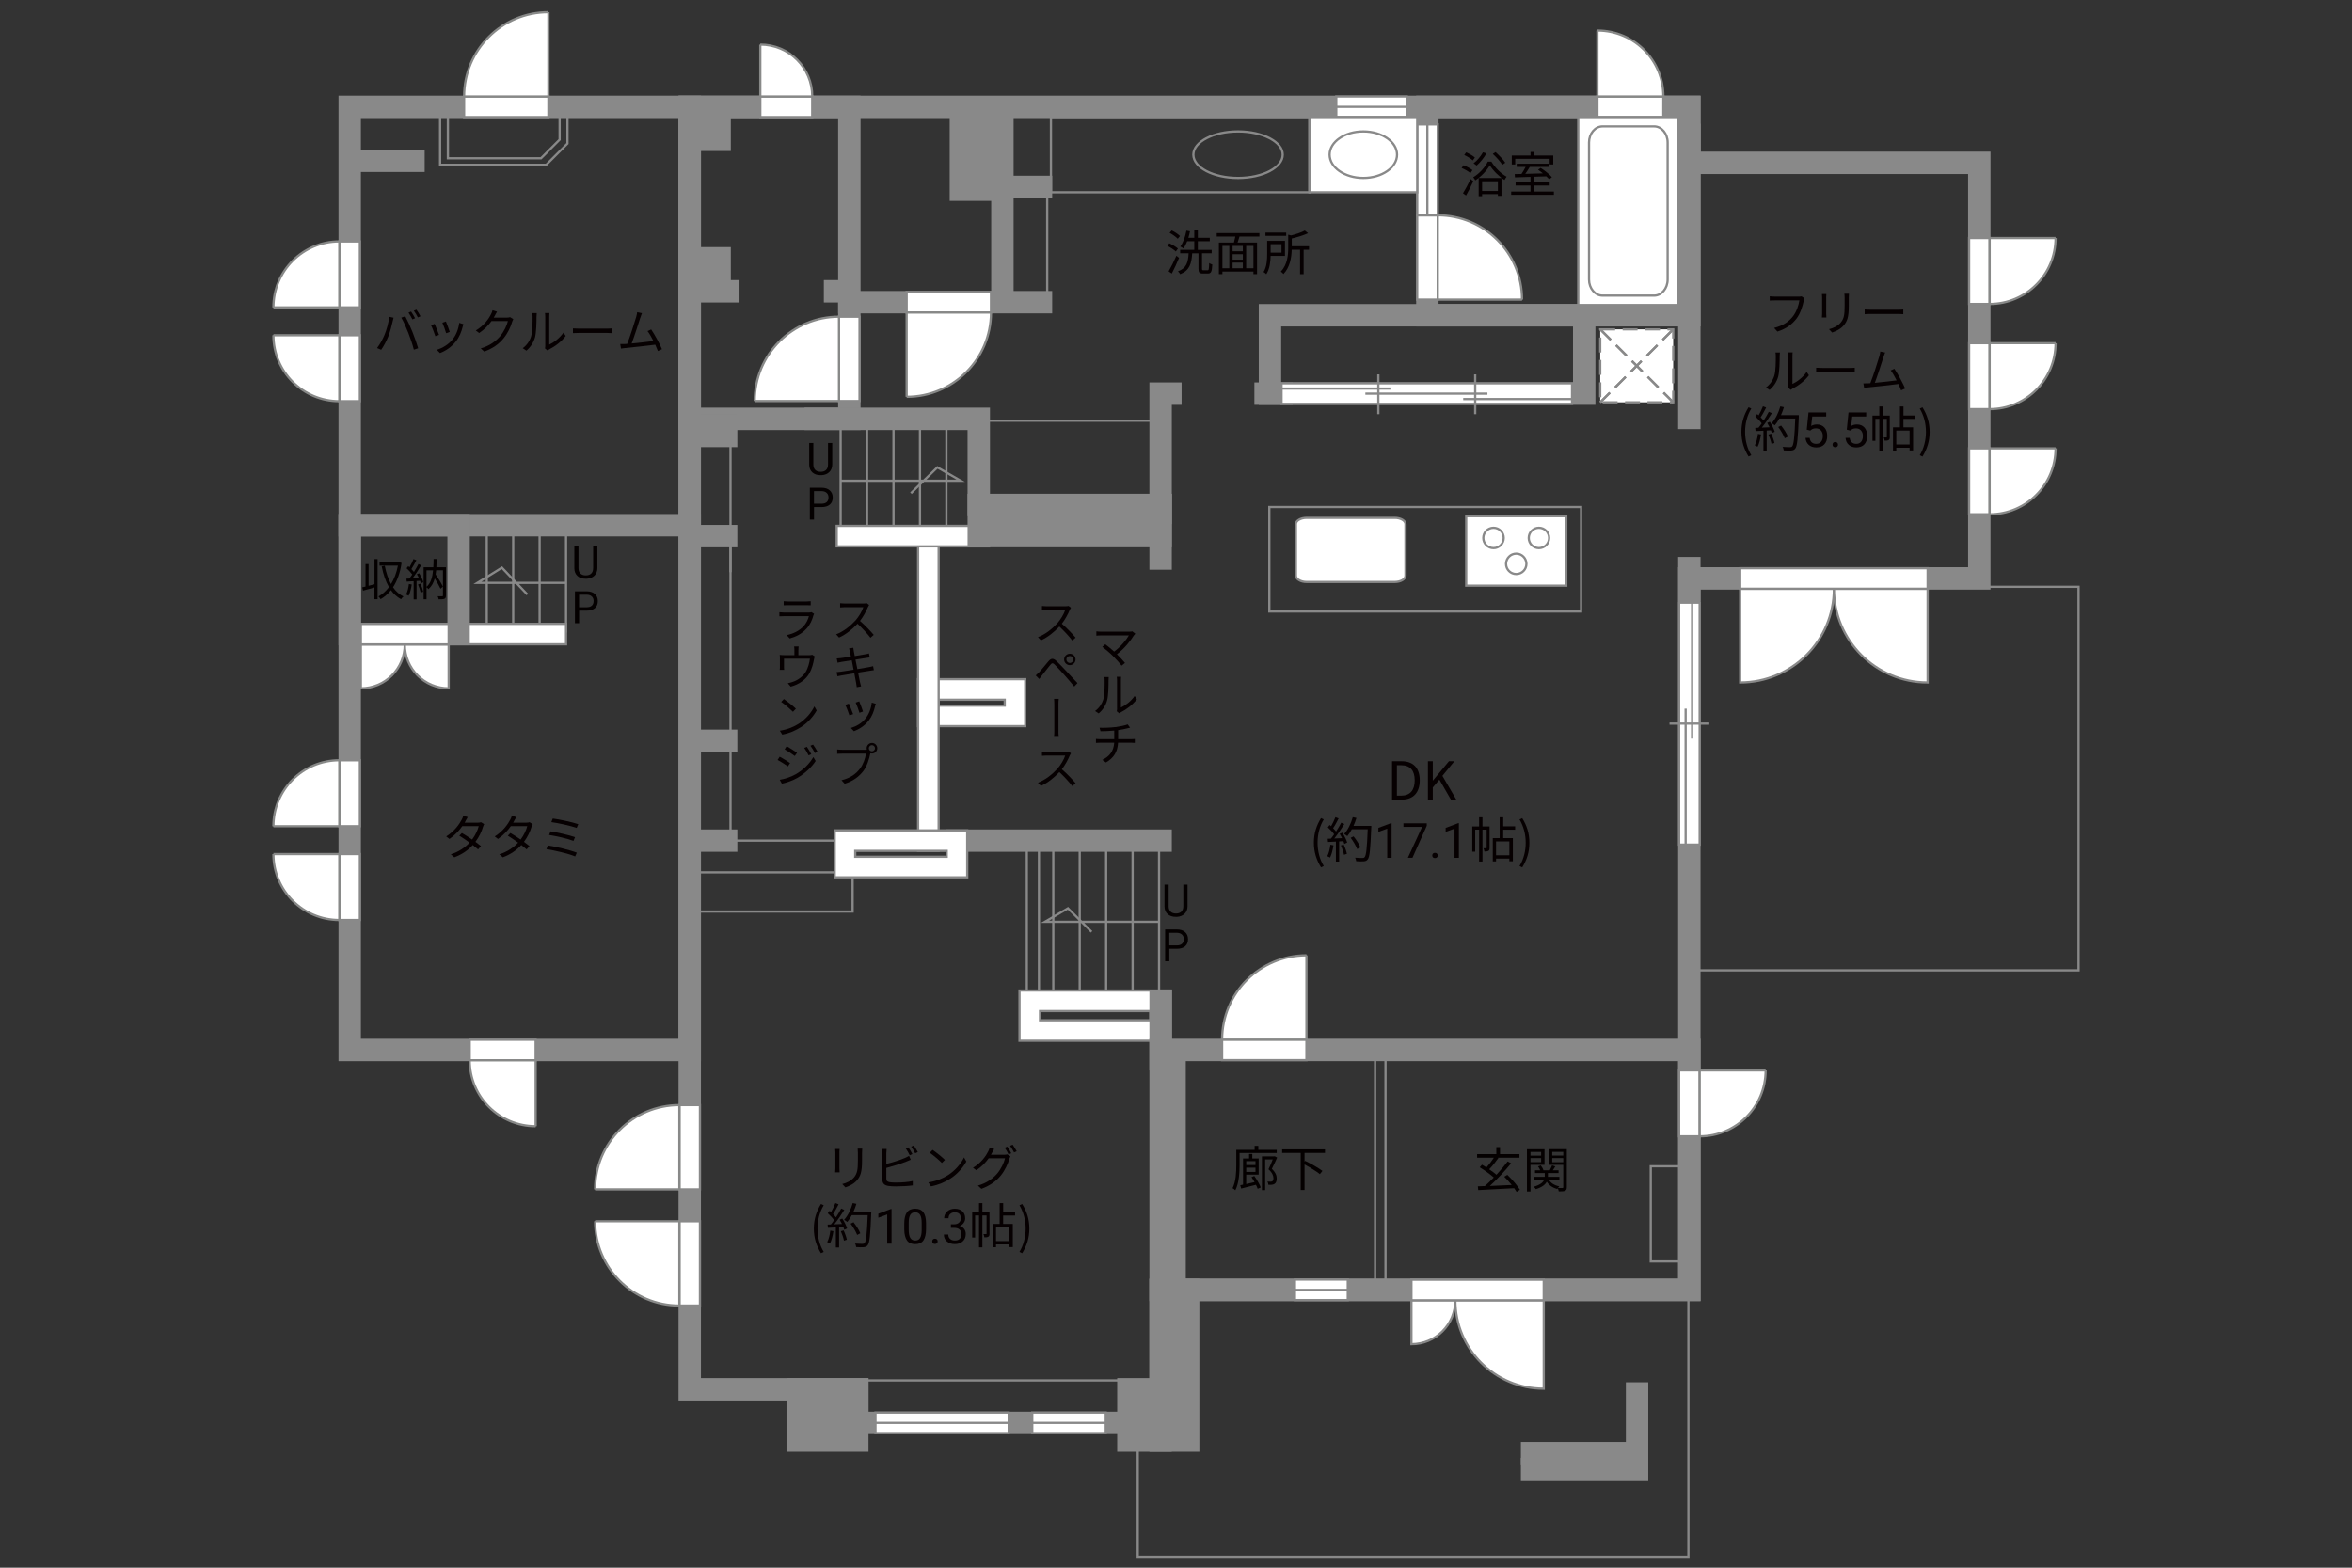<?xml version="1.0" encoding="UTF-8"?>
<svg xmlns="http://www.w3.org/2000/svg" viewBox="0 0 630 420">
  <rect x="0" y="0" width="630" height="420" fill="#333333" stroke="none"/>
  <defs>
    <style>
      .cls-1 {
        fill: #040000;
      }

      .cls-2 {
        fill: #060001;
      }

      .cls-3, .cls-4, .cls-5, .cls-6, .cls-7, .cls-8 {
        stroke-width: .6px;
      }

      .cls-3, .cls-4, .cls-7, .cls-9 {
        fill: none;
      }

      .cls-3, .cls-4, .cls-8 {
        stroke-dasharray: 0 0 4 2;
      }

      .cls-3, .cls-6, .cls-7, .cls-9, .cls-8 {
        stroke: #898989;
      }

      .cls-4 {
        stroke: #898988;
      }

      .cls-5 {
        stroke: #888988;
      }

      .cls-5, .cls-6, .cls-8 {
        fill: #fff;
      }

      .cls-9 {
        stroke-linecap: square;
        stroke-width: 6px;
      }
    </style>
  </defs>
  <g id="kan">
    <g>
      <line class="cls-7" x1="275.04" y1="265.38" x2="275.04" y2="226.46"/>
      <line class="cls-7" x1="282.13" y1="265.38" x2="282.13" y2="226.46"/>
      <line class="cls-7" x1="289.21" y1="265.38" x2="289.21" y2="226.46"/>
      <line class="cls-7" x1="296.29" y1="265.38" x2="296.29" y2="226.46"/>
      <line class="cls-7" x1="303.38" y1="265.38" x2="303.38" y2="226.46"/>
      <line class="cls-7" x1="310.46" y1="265.38" x2="310.46" y2="226.46"/>
    </g>
    <line class="cls-7" x1="278.29" y1="266" x2="278.29" y2="226.25"/>
    <polyline class="cls-7" points="310.46 246.96 279.88 246.96 286.06 243.33 292.38 249.65"/>
    <polyline class="cls-7" points="228.38 235.04 228.38 244.21 184.75 244.21"/>
    <line class="cls-7" x1="190.75" y1="225.21" x2="224.83" y2="225.21"/>
    <line class="cls-7" x1="223.58" y1="233.71" x2="184" y2="233.71"/>
    <line class="cls-7" x1="195.67" y1="224.04" x2="195.67" y2="144.96"/>
    <line class="cls-7" x1="195.67" y1="153.29" x2="195.67" y2="116.79"/>
    <g>
      <line class="cls-7" x1="225.17" y1="141.96" x2="225.17" y2="114.54"/>
      <line class="cls-7" x1="232.25" y1="141.96" x2="232.25" y2="114.54"/>
      <line class="cls-7" x1="239.33" y1="141.96" x2="239.33" y2="114.54"/>
      <line class="cls-7" x1="246.42" y1="141.96" x2="246.42" y2="114.54"/>
      <line class="cls-7" x1="253.5" y1="141.96" x2="253.5" y2="114.54"/>
      <line class="cls-7" x1="260.58" y1="141.96" x2="260.58" y2="114.54"/>
    </g>
    <polyline class="cls-7" points="225.17 128.79 257.33 128.79 251.08 125.21 244 132.13"/>
    <g>
      <line class="cls-7" x1="123.29" y1="169.46" x2="123.29" y2="142.04"/>
      <line class="cls-7" x1="130.38" y1="169.46" x2="130.38" y2="142.04"/>
      <line class="cls-7" x1="137.46" y1="169.46" x2="137.46" y2="142.04"/>
      <line class="cls-7" x1="144.54" y1="169.46" x2="144.54" y2="142.04"/>
      <line class="cls-7" x1="151.62" y1="169.46" x2="151.62" y2="142.04"/>
    </g>
    <polyline class="cls-7" points="151.62 156.15 127.88 156.15 134.44 152.08 141.25 159.27"/>
    <polyline class="cls-7" points="117.88 30.27 117.88 44.15 146.31 44.15 152 38.46 152 29.9"/>
    <polyline class="cls-7" points="119.97 30.23 119.97 42.4 144.92 42.4 149.9 37.41 149.9 29.9"/>
    <line class="cls-7" x1="231.88" y1="369.83" x2="307.12" y2="369.83"/>
    <polyline class="cls-7" points="304.75 387.21 304.75 417.08 452.25 417.08 452.25 345.58"/>
    <line class="cls-7" x1="371.12" y1="282.58" x2="371.12" y2="345.58"/>
    <line class="cls-7" x1="368.33" y1="282.58" x2="368.33" y2="345.58"/>
    <rect class="cls-7" x="442.17" y="312.46" width="9.17" height="25.5"/>
    <rect class="cls-7" x="454.5" y="157.21" width="102.25" height="102.75"/>
    <rect class="cls-7" x="340" y="135.83" width="83.5" height="28"/>
    <line class="cls-7" x1="263.75" y1="112.71" x2="309.62" y2="112.71"/>
    <line class="cls-7" x1="280.5" y1="78.65" x2="280.5" y2="51.9"/>
  </g>
  <g id="_外壁" data-name="外壁">
    <path class="cls-6" d="m245.92,194.54v-12.58h28.7v12.58h-28.7Zm5.5-5.5h17.7v-1.58h-17.7v1.58h0Z"/>
    <polygon class="cls-6" points="245.92 227.96 245.92 142.88 251.42 142.88 251.42 227.96 245.92 227.96 245.92 227.96"/>
    <polygon class="cls-6" points="224.12 146.38 224.12 140.88 264.92 140.88 264.92 146.38 224.12 146.38 224.12 146.38"/>
    <path class="cls-6" d="m275.83,278.83h-2.75v-13.46h40.54v13.46h-37.79Zm32.29-5.5v-2.46h-29.54v2.46h29.54Z"/>
    <polygon class="cls-6" points="120.08 172.62 120.08 167.13 151.62 167.13 151.62 172.62 120.08 172.62 120.08 172.62"/>
    <polyline class="cls-9" points="524 43.63 452.5 43.63 452.5 28.63 184.75 28.63 184.75 372.21 229.62 372.21 229.62 381.21 310.88 381.21 310.88 372.21 310.88 345.58 452.5 345.58 452.5 154.96 530.17 154.96 530.17 43.63 504.33 43.63"/>
    <line class="cls-9" x1="452.5" y1="158.13" x2="452.5" y2="152.21"/>
    <line class="cls-9" x1="452.5" y1="111.96" x2="452.5" y2="36.13"/>
    <rect class="cls-9" x="382.33" y="28.63" width="70.17" height="55.83"/>
    <rect class="cls-9" x="340.17" y="84.46" width="84.17" height="21"/>
    <line class="cls-9" x1="343.25" y1="105.46" x2="339" y2="105.46"/>
    <rect class="cls-9" x="310.88" y="281.29" width="141.63" height="64.29"/>
    <line class="cls-9" x1="314.62" y1="343.08" x2="314.62" y2="282.83"/>
    <rect class="cls-9" x="310.88" y="345.58" width="7.38" height="40.38"/>
    <line class="cls-9" x1="314.75" y1="384.08" x2="314.75" y2="347.21"/>
    <rect class="cls-9" x="302.25" y="372.21" width="8.62" height="13.75"/>
    <rect class="cls-9" x="213.67" y="372.21" width="15.96" height="13.75"/>
    <line class="cls-9" x1="306.69" y1="374.21" x2="306.69" y2="381.21"/>
    <line class="cls-9" x1="216.08" y1="380.79" x2="227.83" y2="380.79"/>
    <line class="cls-9" x1="216.08" y1="375.38" x2="227.83" y2="375.38"/>
    <line class="cls-9" x1="310.88" y1="283.79" x2="310.88" y2="268.13"/>
    <rect class="cls-9" x="184.75" y="28.63" width="42.75" height="83.58"/>
    <line class="cls-9" x1="227.5" y1="80.96" x2="278.83" y2="80.96"/>
    <line class="cls-9" x1="268.5" y1="79.08" x2="268.5" y2="29.83"/>
    <line class="cls-9" x1="278.83" y1="50.08" x2="269.88" y2="50.08"/>
    <rect class="cls-9" x="257.38" y="31.21" width="8.75" height="19.62"/>
    <line class="cls-9" x1="261.83" y1="48.21" x2="261.83" y2="32.21"/>
    <line class="cls-9" x1="226.58" y1="78.04" x2="223.67" y2="78.04"/>
    <line class="cls-9" x1="195.08" y1="78.04" x2="186.92" y2="78.04"/>
    <rect class="cls-9" x="187.17" y="69.21" width="5.58" height="6.67"/>
    <rect class="cls-9" x="187.17" y="30.79" width="5.58" height="6.67"/>
    <rect class="cls-9" x="187.08" y="114.04" width="7.42" height="2.75"/>
    <polyline class="cls-9" points="218.5 112.21 262.17 112.21 262.17 135.29 310.88 135.29 310.88 149.63"/>
    <polyline class="cls-9" points="310.88 137.38 310.88 105.46 313.5 105.46"/>
    <rect class="cls-9" x="262.17" y="135.29" width="48.71" height="8.33"/>
    <line class="cls-9" x1="264.25" y1="139.46" x2="309.12" y2="139.46"/>
    <line class="cls-9" x1="194.5" y1="143.63" x2="186.5" y2="143.63"/>
    <line class="cls-9" x1="194.5" y1="198.46" x2="186.5" y2="198.46"/>
    <line class="cls-9" x1="194.5" y1="225.21" x2="186.5" y2="225.21"/>
    <line class="cls-9" x1="256.33" y1="225.21" x2="310.88" y2="225.21"/>
    <polyline class="cls-9" points="438.5 373.33 438.5 393.58 410.38 393.58"/>
    <line class="cls-9" x1="410.38" y1="389.33" x2="436.75" y2="389.33"/>
    <rect class="cls-9" x="93.67" y="28.63" width="91.08" height="252.67"/>
    <line class="cls-9" x1="184.75" y1="140.71" x2="93.67" y2="140.71"/>
    <rect class="cls-9" x="93.67" y="140.71" width="29.17" height="29.17"/>
    <line class="cls-9" x1="95.5" y1="43.08" x2="110.75" y2="43.08"/>
    <path class="cls-6" d="m223.58,235.04v-12.58h35.5v12.58h-35.5Zm5.5-5.5h24.5v-1.58h-24.5v1.58h0Z"/>
  </g>
  <g id="_建距" data-name="建距">
    <g>
      <polygon class="cls-6" points="530.17 63.77 527.44 63.77 527.44 81.44 532.94 81.44 532.94 63.77 530.17 63.77"/>
      <path class="cls-5" d="m550.6,63.77h-17.66v17.67c9.76,0,17.66-7.91,17.66-17.67"/>
    </g>
    <g>
      <polygon class="cls-6" points="427.88 28.63 427.88 31.36 445.54 31.36 445.55 25.85 427.88 25.85 427.88 28.63"/>
      <path class="cls-5" d="m427.88,8.19v17.66h17.67c0-9.76-7.91-17.66-17.67-17.66"/>
    </g>
    <g>
      <polygon class="cls-6" points="382.33 80.27 379.6 80.27 379.6 57.69 385.11 57.69 385.11 80.27 382.33 80.27"/>
      <path class="cls-5" d="m407.69,80.27h-22.58v-22.59c12.47,0,22.58,10.11,22.58,22.59"/>
    </g>
    <g>
      <polygon class="cls-6" points="530.17 91.94 527.44 91.94 527.44 109.61 532.94 109.61 532.94 91.94 530.17 91.94"/>
      <path class="cls-5" d="m550.6,91.94h-17.66v17.67c9.76,0,17.66-7.91,17.66-17.67"/>
    </g>
    <g>
      <polygon class="cls-6" points="530.17 120.11 527.44 120.11 527.44 137.77 532.94 137.77 532.94 120.11 530.17 120.11"/>
      <path class="cls-5" d="m550.6,120.11h-17.66v17.67c9.76,0,17.66-7.91,17.66-17.67"/>
    </g>
    <g>
      <polygon class="cls-6" points="452.5 286.77 449.77 286.77 449.77 304.44 455.27 304.44 455.27 286.77 452.5 286.77"/>
      <path class="cls-5" d="m472.94,286.77h-17.66v17.67c9.76,0,17.66-7.91,17.66-17.67"/>
    </g>
    <g>
      <path class="cls-6" d="m491.23,157.73h-25.11v25.11c13.86,0,25.11-11.24,25.11-25.11Z"/>
      <path class="cls-6" d="m491.23,157.73h25.1v25.11c-13.86,0-25.1-11.24-25.1-25.11Z"/>
      <polygon class="cls-6" points="466.12 154.96 466.12 152.23 516.33 152.23 516.33 157.73 466.12 157.73 466.12 154.96"/>
    </g>
    <g>
      <polygon class="cls-6" points="452.5 161.46 449.77 161.46 449.77 226.28 455.27 226.28 455.27 161.46 452.5 161.46"/>
      <line class="cls-7" x1="457.85" y1="193.86" x2="447.19" y2="193.86"/>
      <line class="cls-7" x1="453.25" y1="197.88" x2="453.25" y2="161.46"/>
      <line class="cls-7" x1="451.51" y1="226.28" x2="451.51" y2="189.85"/>
    </g>
    <g>
      <path class="cls-6" d="m389.82,348.36h-11.76v11.76c6.49,0,11.76-5.26,11.76-11.76Z"/>
      <path class="cls-6" d="m389.82,348.36h23.68v23.69c-13.08,0-23.68-10.6-23.68-23.69Z"/>
      <polygon class="cls-6" points="378.06 345.58 378.06 342.85 413.5 342.85 413.5 348.36 378.06 348.36 378.06 345.58"/>
    </g>
    <g>
      <polygon class="cls-6" points="346.85 345.58 346.85 348.31 361.02 348.31 361.02 342.81 346.85 342.81 346.85 345.58"/>
      <line class="cls-7" x1="361.02" y1="345.58" x2="346.85" y2="345.58"/>
    </g>
    <g>
      <polygon class="cls-6" points="357.93 28.63 357.93 31.35 376.83 31.35 376.83 25.85 357.93 25.85 357.93 28.63"/>
      <line class="cls-7" x1="376.83" y1="28.63" x2="357.93" y2="28.63"/>
    </g>
    <g>
      <polygon class="cls-6" points="343.27 105.46 343.27 108.19 421.08 108.19 421.08 102.69 343.27 102.69 343.27 105.46"/>
      <line class="cls-7" x1="391.93" y1="106.91" x2="421.08" y2="106.91"/>
      <line class="cls-7" x1="343.26" y1="104.1" x2="372.42" y2="104.1"/>
      <line class="cls-7" x1="365.72" y1="105.46" x2="398.42" y2="105.46"/>
      <line class="cls-7" x1="369.2" y1="100.3" x2="369.2" y2="110.96"/>
      <line class="cls-7" x1="395.14" y1="100.3" x2="395.14" y2="110.96"/>
    </g>
    <g>
      <polygon class="cls-6" points="382.33 33.33 379.61 33.33 379.61 57.69 385.11 57.69 385.11 33.33 382.33 33.33"/>
      <line class="cls-7" x1="382.33" y1="57.69" x2="382.33" y2="33.33"/>
    </g>
    <g>
      <polygon class="cls-6" points="203.65 28.63 203.65 31.36 217.56 31.36 217.56 25.85 203.65 25.85 203.65 28.63"/>
      <path class="cls-5" d="m203.65,11.94v13.91h13.92c0-7.69-6.23-13.91-13.92-13.91"/>
    </g>
    <g>
      <polygon class="cls-6" points="242.85 80.96 242.85 78.23 265.44 78.23 265.44 83.73 242.85 83.73 242.85 80.96"/>
      <path class="cls-5" d="m242.85,106.31v-22.58h22.59c0,12.47-10.11,22.58-22.59,22.58"/>
    </g>
    <g>
      <polygon class="cls-6" points="227.5 107.44 230.23 107.44 230.23 84.85 224.73 84.85 224.73 107.44 227.5 107.44"/>
      <path class="cls-5" d="m202.15,107.44h22.58v-22.59c-12.47,0-22.58,10.11-22.58,22.59"/>
    </g>
    <g>
      <polygon class="cls-6" points="349.94 281.29 349.94 284.02 327.35 284.02 327.35 278.52 349.94 278.52 349.94 281.29"/>
      <path class="cls-5" d="m349.94,255.94v22.58h-22.59c0-12.47,10.11-22.58,22.59-22.58"/>
    </g>
    <g>
      <polygon class="cls-6" points="184.75 327.19 187.48 327.19 187.48 349.77 181.98 349.77 181.98 327.19 184.75 327.19"/>
      <path class="cls-5" d="m159.4,327.19h22.58v22.59c-12.47,0-22.58-10.11-22.58-22.59"/>
    </g>
    <g>
      <polygon class="cls-6" points="184.75 318.65 187.48 318.65 187.48 296.06 181.98 296.06 181.98 318.65 184.75 318.65"/>
      <path class="cls-5" d="m159.4,318.65h22.58v-22.59c-12.47,0-22.58,10.11-22.58,22.59"/>
    </g>
    <g>
      <polygon class="cls-6" points="143.48 281.29 143.48 278.56 125.81 278.56 125.81 284.06 143.48 284.06 143.48 281.29"/>
      <path class="cls-5" d="m143.48,301.73v-17.66h-17.67c0,9.76,7.91,17.66,17.67,17.66"/>
    </g>
    <g>
      <polygon class="cls-6" points="276.5 381.21 276.5 383.94 296.19 383.94 296.19 378.44 276.5 378.44 276.5 381.21"/>
      <line class="cls-7" x1="296.19" y1="381.21" x2="276.5" y2="381.21"/>
    </g>
    <g>
      <polygon class="cls-6" points="234.5 381.21 234.5 383.94 270.19 383.94 270.19 378.44 234.5 378.44 234.5 381.21"/>
      <line class="cls-7" x1="270.19" y1="381.21" x2="234.5" y2="381.21"/>
    </g>
    <g>
      <polygon class="cls-6" points="93.67 221.35 96.4 221.35 96.4 203.69 90.9 203.69 90.9 221.35 93.67 221.35"/>
      <path class="cls-5" d="m73.23,221.35h17.66v-17.67c-9.76,0-17.66,7.91-17.66,17.67"/>
    </g>
    <g>
      <polygon class="cls-6" points="93.67 228.81 96.4 228.81 96.4 246.48 90.9 246.48 90.9 228.81 93.67 228.81"/>
      <path class="cls-5" d="m73.23,228.81h17.66v17.67c-9.76,0-17.66-7.91-17.66-17.67"/>
    </g>
    <g>
      <polygon class="cls-6" points="93.67 82.35 96.4 82.35 96.4 64.69 90.9 64.69 90.9 82.35 93.67 82.35"/>
      <path class="cls-5" d="m73.23,82.35h17.66v-17.67c-9.76,0-17.66,7.91-17.66,17.67"/>
    </g>
    <g>
      <polygon class="cls-6" points="93.67 89.81 96.4 89.81 96.4 107.48 90.9 107.48 90.9 89.81 93.67 89.81"/>
      <path class="cls-5" d="m73.23,89.81h17.66v17.67c-9.76,0-17.66-7.91-17.66-17.67"/>
    </g>
    <g>
      <path class="cls-6" d="m108.42,172.65h-11.76v11.76c6.49,0,11.76-5.26,11.76-11.76Z"/>
      <path class="cls-6" d="m108.42,172.65h11.76v11.76c-6.49,0-11.76-5.26-11.76-11.76Z"/>
      <polygon class="cls-6" points="96.66 169.88 96.66 167.15 120.18 167.15 120.18 172.65 96.66 172.65 96.66 169.88"/>
    </g>
    <path class="cls-6" d="m347.12,140.41c0-.94,1.29-1.68,2.88-1.68h23.58c1.59,0,2.89.75,2.89,1.68v13.82c0,.93-1.3,1.69-2.89,1.69h-23.58c-1.59,0-2.88-.76-2.88-1.69v-13.82Z"/>
    <g>
      <rect class="cls-6" x="392.73" y="138.29" width="26.81" height="18.62"/>
      <path class="cls-6" d="m402.78,144.12c0,1.51-1.22,2.73-2.73,2.73s-2.74-1.22-2.74-2.73,1.23-2.73,2.74-2.73,2.73,1.22,2.73,2.73Z"/>
      <path class="cls-6" d="m414.95,144.12c0,1.51-1.23,2.73-2.74,2.73s-2.73-1.22-2.73-2.73,1.22-2.73,2.73-2.73,2.74,1.22,2.74,2.73Z"/>
      <path class="cls-6" d="m408.86,151.07c0,1.51-1.23,2.72-2.73,2.72s-2.73-1.22-2.73-2.72,1.23-2.74,2.73-2.74,2.73,1.23,2.73,2.74Z"/>
    </g>
    <g>
      <rect class="cls-8" x="428.63" y="88.23" width="19.55" height="19.55"/>
      <line class="cls-4" x1="448.18" y1="88.23" x2="428.63" y2="107.78"/>
      <line class="cls-3" x1="448.18" y1="88.23" x2="428.63" y2="107.78"/>
      <line class="cls-4" x1="428.63" y1="88.23" x2="448.18" y2="107.78"/>
      <line class="cls-3" x1="428.63" y1="88.23" x2="448.18" y2="107.78"/>
    </g>
    <g>
      <rect class="cls-6" x="422.74" y="31.36" width="26.85" height="50.36"/>
      <path class="cls-7" d="m443.07,79.2c2,0,3.62-1.94,3.62-4.31v-36.72c0-2.37-1.62-4.31-3.62-4.31h-13.82c-2,0-3.62,1.94-3.62,4.31v36.72c0,2.37,1.63,4.31,3.62,4.31h13.82Z"/>
    </g>
    <g>
      <rect class="cls-6" x="350.75" y="31.35" width="28.86" height="20.17"/>
      <path class="cls-7" d="m356.15,41.44c0-3.44,4.04-6.23,9.03-6.23s9.03,2.79,9.03,6.23-4.04,6.24-9.03,6.24-9.03-2.8-9.03-6.24Z"/>
    </g>
    <g>
      <rect class="cls-7" x="281.5" y="31.35" width="69.25" height="20.17"/>
      <path class="cls-7" d="m319.65,41.44c0-3.44,5.36-6.23,11.97-6.23s11.97,2.79,11.97,6.23-5.36,6.24-11.97,6.24-11.97-2.8-11.97-6.24Z"/>
    </g>
    <g>
      <polygon class="cls-6" points="146.9 28.63 146.9 31.36 124.31 31.36 124.31 25.85 146.9 25.85 146.9 28.63"/>
      <path class="cls-5" d="m146.9,3.27v22.58h-22.59c0-12.47,10.11-22.58,22.59-22.58"/>
    </g>
  </g>
  <g id="_文字" data-name="文字">
    <g>
      <path class="cls-1" d="m160.01,146.42v5.8c0,.8-.26,1.46-.76,1.97s-1.18.8-2.04.86h-.3c-.93.01-1.68-.24-2.23-.74s-.84-1.2-.84-2.08v-5.81h1.11v5.78c0,.62.17,1.1.51,1.44s.82.51,1.45.51,1.12-.17,1.46-.51.51-.82.51-1.44v-5.78h1.13Z"/>
      <path class="cls-1" d="m155.12,163.61v3.34h-1.12v-8.53h3.15c.93,0,1.67.24,2.19.71s.79,1.11.79,1.89c0,.83-.26,1.47-.78,1.91s-1.26.67-2.22.67h-2.01Zm0-.92h2.02c.6,0,1.06-.14,1.38-.43.32-.28.48-.69.48-1.23s-.16-.92-.48-1.22c-.32-.31-.76-.46-1.32-.48h-2.09v3.35Z"/>
    </g>
    <g>
      <path class="cls-1" d="m222.92,118.67v5.8c0,.8-.26,1.46-.76,1.97s-1.18.8-2.04.86h-.3c-.93.01-1.68-.24-2.23-.74s-.84-1.2-.84-2.08v-5.81h1.11v5.78c0,.62.17,1.1.51,1.44s.82.51,1.45.51,1.12-.17,1.46-.51.51-.82.51-1.44v-5.78h1.13Z"/>
      <path class="cls-1" d="m218.04,135.86v3.34h-1.12v-8.53h3.15c.93,0,1.67.24,2.19.71s.79,1.11.79,1.89c0,.83-.26,1.47-.78,1.91s-1.26.67-2.22.67h-2.01Zm0-.92h2.02c.6,0,1.06-.14,1.38-.43.32-.28.48-.69.48-1.23s-.16-.92-.48-1.22c-.32-.31-.76-.46-1.32-.48h-2.09v3.35Z"/>
    </g>
    <g>
      <path class="cls-1" d="m318.09,237v5.8c0,.8-.26,1.46-.76,1.97s-1.18.8-2.04.86h-.3c-.93.01-1.68-.24-2.23-.74s-.84-1.2-.84-2.08v-5.81h1.11v5.78c0,.62.17,1.1.51,1.44s.82.51,1.45.51,1.12-.17,1.46-.51.51-.82.51-1.44v-5.78h1.13Z"/>
      <path class="cls-1" d="m313.21,254.2v3.34h-1.12v-8.53h3.15c.93,0,1.67.24,2.19.71s.79,1.11.79,1.89c0,.83-.26,1.47-.78,1.91s-1.26.67-2.22.67h-2.01Zm0-.92h2.02c.6,0,1.06-.14,1.38-.43.32-.28.48-.69.48-1.23s-.16-.92-.48-1.22c-.32-.31-.76-.46-1.32-.48h-2.09v3.35Z"/>
    </g>
    <g>
      <path class="cls-1" d="m406.22,319.3c-.17-.29-.38-.62-.64-.97-3.5.19-7.19.38-9.63.51l-.1-1.01c.56-.01,1.2-.04,1.88-.07.74-.65,1.57-1.44,2.39-2.29-.96-.87-2.52-1.98-3.77-2.74l.6-.69c.38.22.79.47,1.21.73.68-.75,1.44-1.77,1.98-2.61h-4.49v-.95h5.15v-1.89h.99v1.89h5.2v.95h-5.79l.16.07c-.73,1.03-1.66,2.21-2.47,3.04.73.49,1.43,1,1.94,1.46,1.12-1.2,2.18-2.46,2.99-3.56l.95.49c-1.62,2-3.83,4.36-5.71,6.07,1.79-.08,3.85-.17,5.86-.26-.62-.78-1.34-1.57-2-2.22l.83-.49c1.3,1.22,2.7,2.89,3.37,3.99l-.9.57Z"/>
      <path class="cls-1" d="m409.95,312.07v7.14h-.95v-11.32h4.71v4.19h-3.76Zm0-3.46v1h2.85v-1h-2.85Zm2.85,2.74v-1.08h-2.85v1.08h2.85Zm6.88,6.69c0,.52-.1.81-.46.98-.32.16-.88.17-1.7.17-.03-.23-.14-.61-.26-.86-.05.08-.1.16-.13.22-1.27-.34-2.22-1.01-2.82-1.95-.38.73-1.2,1.46-2.92,1.99-.12-.18-.38-.48-.57-.65,1.83-.51,2.55-1.25,2.81-1.92h-2.69v-.74h2.83v-1.01h-2.61v-.73h1.39c-.13-.34-.35-.75-.58-1.05l.75-.25c.31.4.61.94.7,1.3h1.69c.22-.4.49-.94.62-1.33l.87.29c-.22.35-.46.73-.66,1.04h1.53v.73h-2.85v1.01h3.07v.74h-2.86c.55.92,1.52,1.56,2.85,1.82-.12.1-.26.27-.38.43.55.03,1.05.03,1.21.01.17,0,.22-.07.22-.25v-5.95h-3.87v-4.2h4.82v10.17Zm-3.9-9.44v1h2.95v-1h-2.95Zm2.95,2.77v-1.11h-2.95v1.11h2.95Z"/>
    </g>
    <g>
      <path class="cls-1" d="m332.03,308.9v3.16c0,1.98-.14,4.88-1.14,6.83-.14-.17-.53-.46-.74-.56.92-1.82,1-4.41,1-6.27v-3.99h4.91v-1.08h.99v1.08h4.93v.83h-9.95Zm3.95,6.17c.69.96,1.42,2.24,1.72,3.06l-.82.36c-.1-.31-.27-.68-.47-1.07-1.4.35-2.85.72-3.95,1l-.25-.88c.23-.04.48-.09.75-.16v-7.02h1.61v-1.2h.87v1.2h1.7v4.33h-3.34v2.52c.69-.16,1.46-.34,2.24-.51-.26-.47-.55-.92-.82-1.33l.75-.31Zm-2.17-3.99v1.05h2.48v-1.05h-2.48Zm2.48,2.89v-1.14h-2.48v1.14h2.48Zm5.8-3.84c-.42.95-.94,2.09-1.42,3.02,1.03.99,1.31,1.82,1.31,2.56,0,.68-.17,1.17-.55,1.44-.2.14-.44.22-.7.25-.3.04-.65.04-.99.01-.01-.25-.1-.61-.25-.85.33.03.64.04.86.03.17-.01.33-.05.46-.12.21-.14.29-.46.29-.83-.01-.65-.29-1.44-1.33-2.38.43-.84.84-1.85,1.14-2.65h-2.03v8.24h-.86v-9.05h3.26l.16-.03.64.35Z"/>
      <path class="cls-1" d="m349.43,308.9v2.31l.17-.2c1.55.74,3.59,1.91,4.62,2.69l-.68.87c-.88-.73-2.63-1.79-4.11-2.59v6.84h-1.03v-9.93h-4.97v-.96h11.48v.96h-5.49Z"/>
    </g>
    <g>
      <path class="cls-2" d="m224.85,308.76v4.34c0,.33.03.75.05.99h-1.2c.03-.2.06-.61.06-1v-4.33c0-.23-.03-.69-.05-.94h1.18c-.03.25-.05.62-.05.94Zm6.05.09v2.11c0,3.12-.43,4.15-1.36,5.26-.85,1.01-2.15,1.57-3.09,1.9l-.85-.9c1.2-.3,2.3-.82,3.11-1.73.92-1.08,1.08-2.13,1.08-4.59v-2.05c0-.44-.03-.81-.06-1.13h1.22c-.03.33-.04.69-.04,1.13Z"/>
      <path class="cls-2" d="m237.41,308.89v2.94c1.53-.38,3.59-1,4.94-1.59.39-.17.78-.36,1.14-.58l.46,1.04c-.36.16-.83.36-1.22.51-1.46.58-3.71,1.27-5.32,1.69v2.86c0,.66.27.83.91.96.4.07,1.08.1,1.72.1,1.38,0,3.37-.13,4.45-.42v1.18c-1.13.17-3.08.27-4.5.27-.77,0-1.55-.04-2.08-.13-1-.18-1.56-.64-1.56-1.69v-7.15c0-.31-.03-.75-.08-1.05h1.21c-.04.3-.06.69-.06,1.05Zm6.97.29l-.7.33c-.26-.53-.7-1.31-1.05-1.81l.69-.3c.33.47.79,1.26,1.07,1.78Zm1.46-.53l-.7.33c-.29-.57-.71-1.3-1.08-1.79l.69-.3c.34.48.84,1.29,1.09,1.77Z"/>
      <path class="cls-2" d="m253.88,314.87c2-1.26,3.59-3.19,4.34-4.78l.62,1.1c-.88,1.62-2.41,3.39-4.37,4.63-1.3.82-2.94,1.61-5.11,2.02l-.69-1.07c2.28-.34,3.97-1.13,5.2-1.9Zm-.77-4.12l-.82.82c-.65-.68-2.28-2.07-3.24-2.72l.74-.79c.92.61,2.59,1.96,3.31,2.69Z"/>
      <path class="cls-2" d="m265.73,308.83c-.09.18-.19.36-.3.55h3.52c.35,0,.64-.04.84-.12l.86.52c-.1.18-.23.48-.3.69-.35,1.31-1.14,3.07-2.3,4.49-1.18,1.44-2.74,2.63-5.17,3.54l-.95-.86c2.39-.7,4.02-1.87,5.2-3.26,1-1.18,1.81-2.87,2.07-4.06h-4.38c-.79,1.11-1.87,2.26-3.3,3.2l-.9-.66c2.24-1.34,3.51-3.24,4.08-4.39.13-.23.33-.7.4-1.04l1.2.4c-.21.34-.44.78-.57,1.01Zm5.14.14l-.7.31c-.26-.52-.7-1.31-1.05-1.79l.69-.3c.33.47.79,1.25,1.07,1.78Zm1.46-.53l-.7.31c-.29-.56-.72-1.3-1.08-1.78l.69-.3c.34.48.85,1.29,1.09,1.77Z"/>
      <path class="cls-2" d="m217.99,329.15c0-2.55.72-4.65,1.91-6.59l.74.34c-1.13,1.86-1.66,4.04-1.66,6.25s.53,4.41,1.66,6.25l-.74.35c-1.2-1.95-1.91-4.04-1.91-6.6Z"/>
      <path class="cls-2" d="m223.24,329.84c-.18,1.22-.49,2.47-.92,3.3-.16-.12-.55-.3-.75-.36.43-.79.7-1.95.84-3.09l.83.16Zm2.38-3.37c.53.83,1.1,1.94,1.29,2.64l-.77.36c-.05-.22-.13-.47-.25-.74l-1.13.07v5.41h-.87v-5.36l-2.12.1-.08-.87c.26,0,.56-.01.86-.03.29-.34.58-.73.87-1.16-.4-.58-1.09-1.31-1.7-1.86l.49-.64c.13.1.26.22.39.34.43-.73.88-1.7,1.16-2.42l.86.33c-.44.87-.99,1.91-1.48,2.61.31.31.58.62.79.9.53-.82,1.03-1.66,1.39-2.37l.83.36c-.75,1.22-1.79,2.76-2.69,3.87.65-.03,1.36-.06,2.08-.09-.2-.4-.42-.81-.64-1.16l.72-.31Zm.34,3.16c.38.79.75,1.82.87,2.5l-.77.26c-.12-.68-.48-1.72-.83-2.52l.73-.23Zm7.4-4.49c-.23,5.82-.42,7.84-.95,8.48-.3.38-.58.47-1.08.52-.43.04-1.22.03-2-.03-.03-.27-.13-.69-.31-.95.87.08,1.66.08,1.99.08.25,0,.42-.03.56-.2.43-.44.65-2.42.85-7.49h-4.26c-.36.69-.78,1.31-1.21,1.82-.18-.16-.61-.44-.85-.57,1-1.08,1.83-2.78,2.31-4.5l.98.22c-.22.73-.48,1.44-.79,2.12h4.77v.49Zm-3.76,5.72c-.3-.79-1.03-2.08-1.76-3.03l.78-.38c.73.91,1.51,2.14,1.82,2.96l-.84.44Z"/>
      <path class="cls-2" d="m238.82,333.19h-1.18v-7.83l-2.37.87v-1.07l3.36-1.26h.18v9.29Z"/>
      <path class="cls-2" d="m248.05,329.25c0,1.38-.24,2.4-.71,3.07-.47.67-1.2,1-2.2,1s-1.72-.33-2.19-.98c-.47-.65-.72-1.63-.74-2.93v-1.57c0-1.36.24-2.37.71-3.03s1.21-.99,2.21-.99,1.73.32,2.2.96.71,1.62.72,2.95v1.52Zm-1.17-1.61c0-.99-.14-1.72-.42-2.17s-.72-.68-1.33-.68-1.04.23-1.31.68c-.27.45-.42,1.15-.42,2.09v1.88c0,1,.14,1.74.43,2.21.29.48.73.71,1.32.71s1.01-.22,1.29-.67.43-1.16.44-2.12v-1.92Z"/>
      <path class="cls-2" d="m249.7,332.58c0-.2.06-.37.18-.51s.3-.2.54-.2.42.07.55.2.19.3.19.51-.06.36-.19.49c-.12.13-.31.2-.55.2s-.42-.07-.54-.2c-.12-.13-.18-.29-.18-.49Z"/>
      <path class="cls-2" d="m254.69,328h.88c.55,0,.99-.15,1.31-.44s.48-.67.48-1.15c0-1.08-.54-1.62-1.62-1.62-.51,0-.91.15-1.22.44s-.45.67-.45,1.15h-1.17c0-.73.27-1.34.8-1.82s1.22-.73,2.04-.73c.87,0,1.55.23,2.05.69s.74,1.1.74,1.92c0,.4-.13.79-.39,1.17-.26.38-.61.66-1.06.84.51.16.9.43,1.18.8s.42.83.42,1.36c0,.83-.27,1.49-.81,1.97-.54.49-1.25.73-2.11.73s-1.57-.23-2.12-.7-.82-1.09-.82-1.86h1.18c0,.49.16.88.48,1.17s.74.44,1.28.44c.57,0,1-.15,1.3-.44.3-.3.45-.72.45-1.28s-.17-.95-.5-1.24-.81-.44-1.43-.44h-.88v-.96Z"/>
      <path class="cls-2" d="m265.05,330.51c0,.39-.05.65-.3.81-.25.16-.58.18-1.08.18-.03-.25-.13-.62-.25-.87.35.01.61.01.71,0,.1,0,.13-.03.13-.13v-4.86h-1.12v8.55h-.9v-8.55h-1.05v5.9h-.78v-6.77h1.83v-2.44h.9v2.44h1.9v5.75Zm3.65-4.85v2.25h2.59v6.21h-.94v-.73h-3.56v.77h-.88v-6.25h1.85v-5.58h.95v2.42h3.19v.91h-3.19Zm1.65,3.13h-3.56v3.72h3.56v-3.72Z"/>
      <path class="cls-2" d="m273.07,335.4c1.12-1.85,1.66-4.04,1.66-6.25s-.55-4.39-1.66-6.25l.73-.34c1.21,1.94,1.92,4.04,1.92,6.59s-.72,4.65-1.92,6.6l-.73-.35Z"/>
    </g>
    <g>
      <path class="cls-2" d="m372.86,203.94h2.58c3.15,0,4.85,1.85,4.85,5.11s-1.7,5.17-4.79,5.17h-2.63v-10.28Zm2.47,9.22c2.42,0,3.61-1.51,3.61-4.1s-1.19-4.05-3.61-4.05h-1.16v8.15h1.16Z"/>
      <path class="cls-2" d="m382.48,203.94h1.3v5.17h.04l4.29-5.17h1.46l-3.21,3.92,3.71,6.36h-1.44l-3.08-5.35-1.77,2.1v3.25h-1.3v-10.28Z"/>
      <path class="cls-2" d="m351.93,225.77c0-2.55.71-4.65,1.91-6.59l.74.34c-1.13,1.86-1.66,4.04-1.66,6.25s.53,4.41,1.66,6.25l-.74.35c-1.2-1.95-1.91-4.04-1.91-6.6Z"/>
      <path class="cls-2" d="m357.18,226.46c-.18,1.22-.49,2.47-.92,3.3-.16-.12-.55-.3-.75-.36.43-.79.7-1.95.84-3.09l.83.16Zm2.38-3.37c.53.83,1.11,1.94,1.29,2.64l-.77.36c-.05-.22-.13-.47-.25-.74l-1.13.07v5.41h-.87v-5.36l-2.12.1-.08-.87c.26,0,.56-.01.86-.03.29-.34.58-.73.87-1.16-.4-.58-1.09-1.31-1.7-1.86l.49-.64c.13.1.26.22.39.34.43-.73.88-1.7,1.16-2.42l.86.33c-.44.87-.99,1.91-1.48,2.61.31.31.58.62.79.9.53-.82,1.03-1.66,1.39-2.37l.83.36c-.75,1.22-1.79,2.76-2.69,3.87.65-.03,1.37-.06,2.08-.09-.19-.4-.42-.81-.64-1.16l.71-.31Zm.34,3.16c.38.79.75,1.82.87,2.5l-.77.26c-.12-.68-.48-1.72-.83-2.52l.73-.23Zm7.4-4.49c-.23,5.82-.42,7.84-.95,8.48-.3.38-.58.47-1.08.52-.43.04-1.22.03-2-.03-.03-.27-.13-.69-.31-.95.87.08,1.66.08,1.99.08.25,0,.42-.03.56-.2.43-.44.65-2.42.84-7.49h-4.26c-.36.69-.78,1.31-1.21,1.82-.18-.16-.61-.44-.84-.57,1-1.08,1.83-2.78,2.31-4.5l.98.22c-.22.73-.48,1.44-.79,2.12h4.77v.49Zm-3.76,5.72c-.3-.79-1.03-2.08-1.75-3.03l.78-.38c.73.91,1.51,2.14,1.82,2.96l-.84.44Z"/>
      <path class="cls-2" d="m372.76,229.82h-1.18v-7.83l-2.37.87v-1.07l3.36-1.26h.18v9.29Z"/>
      <path class="cls-2" d="m382.17,221.23l-3.83,8.58h-1.23l3.81-8.28h-5v-.96h6.25v.66Z"/>
      <path class="cls-2" d="m383.64,229.2c0-.2.06-.37.18-.51s.3-.2.54-.2.42.07.55.2.19.3.19.51-.06.36-.19.49c-.12.13-.31.2-.55.2s-.42-.07-.54-.2c-.12-.13-.18-.29-.18-.49Z"/>
      <path class="cls-2" d="m390.78,229.82h-1.18v-7.83l-2.37.87v-1.07l3.36-1.26h.18v9.29Z"/>
      <path class="cls-2" d="m398.99,227.14c0,.39-.05.65-.3.81-.25.16-.58.18-1.08.18-.03-.25-.13-.62-.25-.87.35.01.61.01.72,0,.1,0,.13-.03.13-.13v-4.86h-1.12v8.55h-.9v-8.55h-1.05v5.9h-.78v-6.77h1.83v-2.44h.9v2.44h1.9v5.75Zm3.65-4.85v2.25h2.59v6.21h-.94v-.73h-3.56v.77h-.88v-6.25h1.85v-5.58h.95v2.42h3.19v.91h-3.19Zm1.65,3.13h-3.56v3.72h3.56v-3.72Z"/>
      <path class="cls-2" d="m407.01,232.03c1.12-1.85,1.66-4.04,1.66-6.25s-.55-4.39-1.66-6.25l.73-.34c1.21,1.94,1.92,4.04,1.92,6.59s-.71,4.65-1.92,6.6l-.73-.35Z"/>
    </g>
    <g>
      <path class="cls-2" d="m483.15,80.55c-.27,1.36-.91,3.46-1.94,4.8-1.18,1.52-2.73,2.73-5.12,3.48l-.88-.98c2.52-.64,3.98-1.74,5.07-3.13.92-1.18,1.52-2.99,1.7-4.24h-6.64c-.52,0-.96.03-1.3.04v-1.14c.36.04.87.08,1.3.08h6.53c.2,0,.44,0,.69-.06l.79.51c-.09.18-.14.4-.2.65Z"/>
      <path class="cls-2" d="m489.16,79.72v4.34c0,.33.03.75.05.99h-1.2c.03-.19.06-.61.06-1v-4.33c0-.23-.03-.69-.05-.94h1.18c-.03.25-.05.62-.05.94Zm6.05.09v2.11c0,3.12-.43,4.15-1.37,5.27-.85,1.01-2.15,1.57-3.09,1.9l-.84-.9c1.2-.3,2.3-.82,3.11-1.73.92-1.08,1.08-2.13,1.08-4.59v-2.05c0-.44-.03-.81-.07-1.13h1.22c-.03.32-.04.69-.04,1.13Z"/>
      <path class="cls-2" d="m501.29,82.98h7.12c.65,0,1.12-.04,1.4-.07v1.27c-.26-.01-.81-.07-1.39-.07h-7.14c-.71,0-1.4.03-1.81.07v-1.27c.39.03,1.08.07,1.81.07Z"/>
      <path class="cls-2" d="m475.27,100.61c.38-1.18.39-3.78.39-5.23,0-.39-.04-.68-.09-.95h1.2c-.01.16-.07.55-.07.94,0,1.44-.05,4.23-.4,5.53-.39,1.39-1.22,2.67-2.31,3.57l-.97-.66c1.09-.78,1.87-1.94,2.26-3.2Zm3.78,2.54v-7.79c0-.49-.07-.87-.08-.96h1.2c-.01.09-.05.47-.05.96v7.5c1.2-.55,2.79-1.73,3.8-3.2l.61.88c-1.12,1.52-2.92,2.86-4.43,3.6-.21.12-.35.22-.44.3l-.69-.57c.05-.21.09-.47.09-.73Z"/>
      <path class="cls-2" d="m488.29,98.58h7.12c.65,0,1.12-.04,1.4-.06v1.27c-.26-.01-.81-.06-1.39-.06h-7.14c-.71,0-1.4.03-1.81.06v-1.27c.39.03,1.08.06,1.81.06Z"/>
      <path class="cls-2" d="m504.5,95.66c-.38,1.22-1.66,5.21-2.31,6.9,1.91-.18,4.41-.46,5.84-.65-.52-1.03-1.1-2.04-1.59-2.67l.98-.44c.92,1.34,2.34,3.95,2.89,5.29l-1.09.49c-.17-.47-.42-1.07-.72-1.7-2,.26-6.36.74-8.1.9-.33.03-.7.09-1.08.14l-.2-1.21c.39.01.83,0,1.21-.01.2-.01.42-.03.65-.04.73-1.79,2.05-5.95,2.42-7.23.16-.6.21-.91.25-1.25l1.3.26c-.13.32-.27.66-.44,1.21Z"/>
      <path class="cls-2" d="m466.45,115.7c0-2.55.71-4.65,1.91-6.59l.74.34c-1.13,1.86-1.66,4.04-1.66,6.25s.53,4.41,1.66,6.25l-.74.35c-1.2-1.95-1.91-4.04-1.91-6.6Z"/>
      <path class="cls-2" d="m471.7,116.39c-.18,1.22-.49,2.47-.92,3.3-.16-.12-.55-.3-.75-.36.43-.79.7-1.95.85-3.09l.83.16Zm2.38-3.37c.53.83,1.1,1.94,1.29,2.64l-.77.36c-.05-.22-.13-.47-.25-.74l-1.13.06v5.41h-.87v-5.36l-2.12.1-.08-.87c.26,0,.56-.01.86-.03.29-.34.58-.73.87-1.16-.4-.58-1.09-1.31-1.7-1.86l.49-.64c.13.1.26.22.39.34.43-.73.88-1.7,1.16-2.42l.86.33c-.44.87-.99,1.91-1.48,2.61.31.31.58.62.79.9.53-.82,1.03-1.66,1.39-2.37l.83.36c-.75,1.22-1.79,2.76-2.69,3.87.65-.03,1.37-.06,2.08-.09-.2-.4-.42-.81-.64-1.16l.71-.31Zm.34,3.16c.38.79.75,1.82.87,2.5l-.77.26c-.12-.68-.48-1.72-.83-2.52l.73-.23Zm7.4-4.48c-.23,5.82-.42,7.84-.95,8.48-.3.38-.58.47-1.08.52-.43.04-1.22.03-2-.03-.03-.27-.13-.69-.31-.95.87.08,1.66.08,1.99.08.25,0,.42-.03.56-.19.43-.44.65-2.42.84-7.49h-4.26c-.36.69-.78,1.31-1.21,1.82-.18-.16-.61-.44-.84-.57,1-1.08,1.83-2.78,2.31-4.5l.97.22c-.22.73-.48,1.44-.79,2.12h4.77v.49Zm-3.76,5.72c-.3-.79-1.03-2.08-1.75-3.03l.78-.38c.73.91,1.51,2.15,1.82,2.96l-.85.44Z"/>
      <path class="cls-2" d="m483.95,115.11l.47-4.61h4.74v1.09h-3.74l-.28,2.52c.45-.27.97-.4,1.54-.4.84,0,1.51.28,2.01.83.5.56.74,1.31.74,2.26s-.26,1.7-.77,2.25c-.51.55-1.23.82-2.16.82-.82,0-1.48-.23-2-.68-.52-.45-.81-1.08-.88-1.88h1.11c.07.53.26.93.56,1.2.3.27.71.4,1.21.4.55,0,.97-.19,1.29-.56.31-.37.47-.89.47-1.54,0-.62-.17-1.11-.5-1.49-.34-.37-.78-.56-1.34-.56-.51,0-.91.11-1.21.34l-.31.25-.94-.24Z"/>
      <path class="cls-2" d="m490.86,119.13c0-.2.06-.37.18-.51.12-.14.3-.2.54-.2s.42.07.55.2c.12.14.19.3.19.51s-.06.36-.19.49c-.12.13-.31.2-.55.2s-.42-.07-.54-.2c-.12-.13-.18-.29-.18-.49Z"/>
      <path class="cls-2" d="m494.67,115.11l.47-4.61h4.74v1.09h-3.74l-.28,2.52c.45-.27.97-.4,1.54-.4.84,0,1.51.28,2.01.83.5.56.74,1.31.74,2.26s-.26,1.7-.77,2.25c-.51.55-1.23.82-2.16.82-.82,0-1.48-.23-2-.68-.52-.45-.81-1.08-.88-1.88h1.11c.07.53.26.93.57,1.2.3.27.71.4,1.21.4.55,0,.97-.19,1.29-.56.31-.37.47-.89.47-1.54,0-.62-.17-1.11-.5-1.49-.34-.37-.78-.56-1.34-.56-.51,0-.91.11-1.21.34l-.31.25-.94-.24Z"/>
      <path class="cls-2" d="m506.2,117.07c0,.39-.05.65-.3.81-.25.16-.58.18-1.08.18-.03-.25-.13-.62-.25-.87.35.01.61.01.71,0,.1,0,.13-.03.13-.13v-4.86h-1.12v8.55h-.9v-8.55h-1.05v5.9h-.78v-6.77h1.83v-2.44h.9v2.44h1.9v5.75Zm3.65-4.85v2.25h2.59v6.21h-.94v-.73h-3.56v.77h-.88v-6.25h1.85v-5.58h.95v2.42h3.18v.91h-3.18Zm1.65,3.13h-3.56v3.72h3.56v-3.72Z"/>
      <path class="cls-2" d="m514.22,121.96c1.12-1.85,1.66-4.04,1.66-6.25s-.55-4.39-1.66-6.25l.73-.34c1.21,1.94,1.92,4.04,1.92,6.59s-.71,4.65-1.92,6.6l-.73-.35Z"/>
    </g>
    <g>
      <path class="cls-2" d="m393.87,46.39c-.51-.44-1.52-1.03-2.37-1.38l.53-.73c.82.32,1.86.87,2.38,1.3l-.55.81Zm-2.01,5.4c.58-.92,1.42-2.47,2.05-3.82l.73.58c-.57,1.27-1.31,2.7-1.95,3.83l-.83-.6Zm2.64-8.81c-.48-.46-1.48-1.08-2.3-1.46l.52-.7c.82.35,1.85.92,2.34,1.39l-.56.77Zm4.98.34c.98,1.62,2.6,3.22,4.08,4.03-.19.23-.43.6-.57.87-1.47-.92-3.07-2.51-3.94-3.94-.78,1.39-2.28,3.03-3.89,4.04-.1-.26-.35-.6-.55-.82,1.64-.96,3.19-2.7,3.91-4.19h.95Zm-1.33-2.22c-.68,1.21-1.69,2.46-2.63,3.26-.18-.17-.57-.46-.82-.6.98-.73,1.91-1.85,2.51-2.95l.94.29Zm-2.08,6.6h6.11v4.78h-.96v-.46h-4.23v.55h-.92v-4.88Zm.92.87v2.6h4.23v-2.6h-4.23Zm5.41-4.42c-.49-.81-1.59-2.04-2.55-2.92l.74-.48c.97.86,2.09,2.04,2.6,2.85l-.79.56Z"/>
      <path class="cls-2" d="m416.22,51.33v.87h-11.44v-.87h5.17v-1.62h-3.99v-.86h3.99v-1.46c-1.57.05-3.03.09-4.17.13l-.05-.88c.53-.01,1.14-.01,1.81-.03.38-.56.79-1.27,1.11-1.89h-2.39v-.86h8.54v.86h-5.04c-.36.61-.79,1.29-1.2,1.86,1.46-.04,3.09-.08,4.72-.13-.43-.35-.88-.69-1.3-.98l.69-.48c1.09.69,2.41,1.74,3.02,2.5l-.73.55c-.2-.23-.46-.51-.77-.79-1.08.04-2.18.08-3.25.1v1.5h4.16v.86h-4.16v1.62h5.29Zm-10.36-7.27h-.92v-2.39h5.02v-.96h.97v.96h5.12v2.39h-.96v-1.5h-9.23v1.5Z"/>
    </g>
    <g>
      <path class="cls-2" d="m314.95,67.38c-.48-.47-1.47-1.11-2.27-1.51l.53-.69c.79.38,1.81.96,2.31,1.42l-.57.78Zm.87,1.7c-.55,1.37-1.3,2.99-1.94,4.21l-.86-.58c.6-1.03,1.46-2.73,2.09-4.19l.7.56Zm-.35-5.11c-.46-.49-1.4-1.16-2.18-1.59l.57-.65c.78.39,1.74,1.01,2.21,1.5l-.6.74Zm7.98,8.45c.33,0,.39-.27.43-1.95.21.17.58.34.84.4-.09,1.91-.31,2.42-1.18,2.42h-1.31c-.96,0-1.21-.29-1.21-1.29v-4.13h-1.68c-.18,2.77-.69,4.58-3.22,5.6-.1-.23-.38-.6-.6-.77,2.33-.86,2.72-2.42,2.86-4.84h-2.26v-.92h3.78v-2.31h-1.9c-.3.74-.62,1.42-1,1.94-.2-.14-.61-.42-.85-.52.78-1.03,1.33-2.64,1.64-4.26l.96.18c-.12.6-.26,1.18-.44,1.74h1.59v-2.12h.95v2.12h3.2v.92h-3.2v2.31h3.71v.92h-2.59v4.12c0,.36.05.43.38.43h1.1Z"/>
      <path class="cls-2" d="m332.01,63.37c-.16.55-.34,1.13-.51,1.62h5.21v8.46h-.97v-.69h-8.31v.69h-.94v-8.46h4.02c.14-.49.27-1.09.38-1.62h-4.98v-.92h11.43v.92h-5.33Zm-4.58,8.5h1.85v-5.98h-1.85v5.98Zm5.47-5.98h-2.74v1.43h2.74v-1.43Zm0,2.22h-2.74v1.46h2.74v-1.46Zm-2.74,3.76h2.74v-1.51h-2.74v1.51Zm5.58-5.98h-1.95v5.98h1.95v-5.98Z"/>
      <path class="cls-2" d="m340.35,68.56c-.04,1.57-.26,3.55-1.16,4.9-.14-.16-.55-.47-.74-.58.88-1.4.97-3.38.97-4.85v-3.5h4.77v4.03h-3.85Zm4.17-5.38h-5.56v-.87h5.56v.87Zm-4.17,2.24v2.26h2.91v-2.26h-2.91Zm10.27,1.5h-1.43v6.54h-.96v-6.54h-2.24c-.05,2.03-.44,4.64-2.2,6.51-.14-.21-.48-.53-.71-.65,1.79-1.91,1.98-4.5,1.98-6.46v-3.45l.77.2c1.38-.35,2.83-.83,3.68-1.31l.86.71c-1.17.57-2.83,1.07-4.36,1.43v2.08h4.62v.94Z"/>
    </g>
    <g>
      <path class="cls-2" d="m303.76,170.16c-.9,1.47-2.5,3.54-4.58,5.12.77.75,1.65,1.7,2.16,2.33l-.92.73c-.47-.65-1.48-1.75-2.29-2.57-.75-.77-2.21-2-2.87-2.48l.81-.68c.47.34,1.51,1.18,2.37,1.96,1.85-1.38,3.3-3.21,3.94-4.34h-7.42c-.49,0-1.04.05-1.29.08v-1.17c.35.05.84.09,1.29.09h7.53c.35,0,.64-.04.81-.09l.81.64c-.12.14-.25.27-.33.39Z"/>
      <path class="cls-2" d="m295.53,187.38c.36-1.16.36-3.68.36-5.08,0-.38-.03-.65-.08-.91h1.17c-.01.14-.05.53-.05.9,0,1.4-.01,4.04-.39,5.37-.36,1.35-1.18,2.59-2.25,3.47l-.96-.65c1.07-.77,1.82-1.88,2.2-3.09Zm3.68,2.44v-7.55c0-.48-.06-.85-.08-.94h1.17c-.01.09-.05.46-.05.94v7.28c1.16-.53,2.72-1.68,3.67-3.09l.61.86c-1.09,1.47-2.83,2.77-4.3,3.5-.21.1-.35.21-.44.27l-.66-.55c.05-.2.09-.46.09-.72Z"/>
      <path class="cls-2" d="m298.8,194.8c1.13-.16,2.63-.46,3.25-.73l.66.87c-.29.08-.52.13-.71.18-.62.17-1.59.35-2.5.49v2.42h3.47c.29,0,.74-.03,1-.05v1.05c-.27-.03-.65-.05-.98-.05h-3.51c-.13,2.37-1.07,4.04-3.24,5.29l-.99-.69c1.98-.94,3.04-2.34,3.2-4.6h-3.77c-.39,0-.82.03-1.12.05v-1.07c.27.04.73.06,1.1.06h3.8v-2.29c-1.29.13-2.7.16-3.68.17l-.25-.94c.95.05,2.89,0,4.25-.18Z"/>
      <path class="cls-2" d="m286.55,163.38c-.44,1.09-1.25,2.59-2.13,3.72,1.33,1.12,2.87,2.76,3.69,3.74l-.88.77c-.84-1.1-2.2-2.57-3.47-3.76-1.37,1.47-3.07,2.86-4.94,3.71l-.79-.86c2.03-.78,3.89-2.3,5.2-3.74.86-.98,1.77-2.48,2.09-3.54h-4.95c-.46,0-1.13.05-1.27.06v-1.13c.17.03.88.08,1.27.08h4.9c.42,0,.74-.04.95-.1l.64.49c-.08.1-.23.39-.3.56Z"/>
      <path class="cls-2" d="m278.32,180.13c.6-.61,1.69-2.02,2.5-2.95.66-.79,1.26-.94,2.12-.12.77.72,1.85,1.86,2.59,2.65.86.9,2.12,2.26,3.08,3.3l-.87.92c-.88-1.08-2-2.37-2.82-3.29-.73-.83-1.9-2.08-2.43-2.6-.49-.48-.73-.43-1.16.09-.6.74-1.66,2.12-2.24,2.82-.25.33-.53.7-.72.96l-.95-.96c.32-.27.56-.49.9-.83Zm8.24-4.99c.85,0,1.53.69,1.53,1.53s-.69,1.53-1.53,1.53-1.53-.69-1.53-1.53.7-1.53,1.53-1.53Zm0,2.47c.52,0,.94-.42.94-.94s-.42-.91-.94-.91-.92.4-.92.91.42.94.92.94Z"/>
      <path class="cls-2" d="m282.4,188.66c0-.36,0-1.01-.06-1.44h1.26c-.08.43-.08,1.08-.08,1.43v6.99c-.01.39-.01,1.2.08,1.78h-1.27c.08-.58.08-1.33.08-1.78v-6.98Z"/>
      <path class="cls-2" d="m286.55,202.38c-.44,1.09-1.25,2.59-2.13,3.72,1.33,1.12,2.87,2.76,3.69,3.74l-.88.77c-.84-1.1-2.2-2.57-3.47-3.76-1.37,1.47-3.07,2.86-4.94,3.71l-.79-.86c2.03-.78,3.89-2.3,5.2-3.74.86-.98,1.77-2.48,2.09-3.54h-4.95c-.46,0-1.13.05-1.27.06v-1.13c.17.03.88.08,1.27.08h4.9c.42,0,.74-.04.95-.1l.64.49c-.08.1-.23.39-.3.56Z"/>
    </g>
    <g>
      <path class="cls-1" d="m100.3,149.79h.84v10.75h-.84v-3.15c-1.09.31-2.18.62-3.06.85l-.21-.88c.26-.06.56-.13.88-.21v-6.04h.82v5.83c.5-.13,1.03-.27,1.58-.41v-6.74Zm7.27,1.01c-.39,2.69-1.2,4.85-2.29,6.54.73,1.07,1.66,1.92,2.79,2.47-.2.15-.5.5-.64.73-1.09-.59-1.99-1.41-2.72-2.43-.81,1.03-1.74,1.83-2.76,2.42-.13-.21-.38-.58-.6-.73,1.04-.54,2.01-1.4,2.84-2.5-.9-1.54-1.52-3.43-1.95-5.56l.83-.15c.36,1.83.9,3.5,1.67,4.89.84-1.36,1.48-3.03,1.85-4.95h-4.93v-.86h5.17l.15-.05.58.19Z"/>
      <path class="cls-1" d="m110.29,156.6c-.17,1.11-.45,2.25-.84,3.01-.14-.11-.5-.27-.69-.33.39-.72.64-1.78.77-2.82l.76.14Zm1.99-3.03c.49.76.96,1.78,1.11,2.42l-.66.3c-.05-.2-.12-.44-.21-.69l-.94.06v4.93h-.78v-4.88c-.67.04-1.31.07-1.86.11l-.07-.78.78-.04c.25-.32.52-.7.78-1.09-.37-.52-.98-1.18-1.53-1.67l.45-.58c.12.09.23.2.34.31.4-.66.82-1.55,1.07-2.2l.77.31c-.4.78-.9,1.72-1.34,2.38.26.26.5.53.69.77.46-.73.89-1.49,1.2-2.12l.75.33c-.67,1.12-1.57,2.51-2.36,3.53l1.75-.07c-.17-.37-.35-.75-.56-1.07l.62-.25Zm.33,2.81c.32.67.64,1.57.76,2.15l-.68.23c-.12-.59-.41-1.48-.72-2.17l.64-.21Zm6.83,3.19c0,.46-.09.72-.39.85-.32.14-.82.15-1.55.15-.04-.23-.15-.6-.27-.82.54.02,1.05.01,1.22.01.15,0,.2-.05.2-.21v-6.77h-1.82c-.04.38-.08.75-.14,1.11.73,1.08,1.55,2.42,1.95,3.28l-.65.56c-.33-.73-.94-1.81-1.54-2.77-.32,1.17-.84,2.15-1.69,2.88-.11-.15-.32-.38-.51-.51v3.22h-.78v-8.58h2.6c.05-.71.06-1.44.07-2.21h.83c-.01.77-.04,1.5-.08,2.21h2.56v7.6Zm-5.2-2.34c1.15-.99,1.59-2.57,1.76-4.44h-1.76v4.44Z"/>
    </g>
    <g>
      <path class="cls-2" d="m104.26,84.87l1.16.25c-.08.29-.18.66-.23.94-.18.82-.64,2.74-1.18,4.07-.48,1.2-1.18,2.54-1.91,3.58l-1.1-.47c.82-1.08,1.55-2.44,2-3.54.56-1.34,1.1-3.32,1.27-4.82Zm3.24.22l1.05-.35c.52.94,1.35,2.73,1.9,4.11.53,1.29,1.22,3.28,1.56,4.45l-1.16.38c-.32-1.33-.92-3.08-1.47-4.47-.52-1.34-1.31-3.15-1.89-4.11Zm3.67.17l-.7.31c-.26-.53-.7-1.31-1.05-1.81l.69-.29c.33.46.81,1.25,1.07,1.78Zm1.46-.53l-.7.31c-.29-.57-.7-1.3-1.08-1.79l.69-.29c.35.47.85,1.29,1.09,1.77Z"/>
      <path class="cls-2" d="m117.6,89.71l-.99.36c-.19-.68-.9-2.47-1.16-2.93l.96-.38c.26.56.94,2.26,1.18,2.94Zm6.34-2.21c-.35,1.43-.91,2.82-1.85,3.99-1.2,1.53-2.78,2.54-4.24,3.09l-.86-.87c1.51-.44,3.16-1.43,4.23-2.77.92-1.13,1.6-2.78,1.79-4.45l1.12.35c-.09.27-.14.48-.19.65Zm-3.48,1.43l-.96.34c-.14-.58-.74-2.24-1.01-2.82l.95-.33c.22.52.86,2.24,1.03,2.81Z"/>
      <path class="cls-2" d="m132.56,84.54c-.09.18-.19.36-.31.55h3.52c.35,0,.64-.04.85-.13l.87.53c-.1.18-.23.48-.3.69-.35,1.31-1.16,3.07-2.31,4.47-1.18,1.44-2.73,2.64-5.17,3.54l-.94-.85c2.38-.7,4-1.89,5.19-3.26,1.01-1.2,1.81-2.87,2.08-4.06h-4.39c-.79,1.09-1.89,2.25-3.3,3.2l-.9-.68c2.24-1.34,3.52-3.22,4.08-4.39.13-.22.33-.69.4-1.03l1.21.39c-.22.34-.46.78-.57,1.03Z"/>
      <path class="cls-2" d="m142.27,90.07c.38-1.18.39-3.78.39-5.23,0-.39-.04-.68-.09-.95h1.2c-.01.16-.06.55-.06.94,0,1.44-.05,4.23-.4,5.53-.39,1.39-1.22,2.67-2.31,3.58l-.98-.66c1.09-.78,1.87-1.94,2.26-3.2Zm3.78,2.54v-7.79c0-.49-.06-.87-.08-.96h1.2c-.01.09-.05.47-.05.96v7.5c1.2-.55,2.8-1.73,3.8-3.2l.61.88c-1.12,1.52-2.93,2.86-4.43,3.6-.21.12-.35.22-.44.3l-.69-.57c.05-.21.09-.47.09-.73Z"/>
      <path class="cls-2" d="m155.29,88.04h7.12c.65,0,1.12-.04,1.4-.06v1.27c-.26-.01-.81-.06-1.39-.06h-7.14c-.72,0-1.4.03-1.81.06v-1.27c.39.03,1.08.06,1.81.06Z"/>
      <path class="cls-2" d="m171.5,85.12c-.38,1.22-1.66,5.21-2.31,6.9,1.91-.18,4.41-.46,5.84-.65-.52-1.03-1.1-2.04-1.59-2.67l.98-.44c.92,1.34,2.34,3.95,2.89,5.29l-1.09.49c-.17-.47-.42-1.07-.71-1.7-2,.26-6.36.74-8.1.9-.33.03-.7.09-1.08.14l-.2-1.21c.39.01.83,0,1.21-.01.2-.01.42-.03.65-.04.73-1.79,2.05-5.95,2.42-7.23.16-.6.21-.91.25-1.25l1.3.26c-.13.32-.27.66-.44,1.21Z"/>
    </g>
    <g>
      <path class="cls-2" d="m232.48,162.63c-.44,1.09-1.25,2.59-2.13,3.72,1.33,1.12,2.87,2.76,3.69,3.74l-.88.77c-.84-1.11-2.2-2.57-3.47-3.76-1.37,1.47-3.07,2.86-4.94,3.71l-.79-.86c2.03-.78,3.89-2.3,5.2-3.74.86-.97,1.77-2.48,2.09-3.54h-4.95c-.45,0-1.13.05-1.27.07v-1.13c.17.03.88.08,1.27.08h4.9c.42,0,.74-.04.95-.1l.64.49c-.08.1-.23.39-.3.56Z"/>
      <path class="cls-2" d="m224.1,176.41c.32-.01.66-.04,1.05-.09.49-.05,1.59-.22,2.77-.4-.13-.68-.23-1.17-.26-1.33-.08-.33-.14-.6-.23-.87l1.13-.18c.03.22.08.58.13.87.03.13.12.64.26,1.35,1.22-.19,2.37-.39,2.9-.49.38-.06.7-.14.91-.21l.21,1.07c-.18.01-.57.08-.91.13-.57.09-1.72.26-2.92.46.16.78.34,1.68.51,2.54,1.27-.22,2.46-.42,3.09-.53.49-.1.86-.17,1.12-.26l.21,1.07c-.26.03-.66.09-1.14.17-.69.1-1.86.3-3.09.49.25,1.23.46,2.25.51,2.54.09.36.18.75.3,1.16l-1.16.21c-.06-.43-.1-.82-.18-1.18l-.48-2.55c-1.43.23-2.78.46-3.39.57-.49.09-.85.16-1.12.23l-.23-1.11c.31-.01.79-.06,1.12-.12.64-.08,2-.3,3.43-.52-.17-.86-.34-1.75-.49-2.54-1.2.18-2.29.36-2.77.44-.36.06-.65.13-1.03.22l-.22-1.13Z"/>
      <path class="cls-2" d="m228.52,191.31l-.99.36c-.2-.66-.87-2.38-1.12-2.83l.96-.34c.26.53.9,2.15,1.14,2.81Zm5.88-2.11c-.34,1.42-.81,2.68-1.69,3.83-1.16,1.47-2.6,2.34-3.98,2.86l-.82-.86c1.42-.43,2.91-1.25,3.93-2.55.9-1.11,1.51-2.68,1.66-4.24l1.1.31c-.09.26-.16.47-.21.64Zm-3.24,1.42l-.95.33c-.18-.64-.74-2.17-1.01-2.73l.95-.33c.21.52.86,2.18,1.01,2.73Z"/>
      <path class="cls-2" d="m231.85,200.86c.1,0,.22,0,.34-.01-.03-.12-.05-.25-.05-.39,0-.78.64-1.42,1.42-1.42s1.42.64,1.42,1.42-.64,1.42-1.42,1.42c-.14,0-.29-.03-.42-.06l-.04.13c-.26,1.31-.87,3.34-1.87,4.65-1.16,1.47-2.67,2.64-4.98,3.37l-.85-.94c2.44-.61,3.86-1.69,4.91-3.04.9-1.14,1.48-2.87,1.65-4.08h-6.46c-.51,0-.92.01-1.25.04v-1.16c.34.04.85.08,1.26.08h6.33Zm1.7.43c.46,0,.83-.38.83-.83s-.38-.83-.83-.83-.83.38-.83.83.36.83.83.83Z"/>
      <path class="cls-2" d="m217.89,164.81c-.32,1.25-.9,2.56-1.85,3.59-1.31,1.46-2.91,2.21-4.51,2.65l-.81-.9c1.79-.36,3.37-1.18,4.45-2.31.77-.81,1.26-1.83,1.5-2.76h-6.67c-.29,0-.78.01-1.24.04v-1.1c.46.04.9.08,1.24.08h6.66c.27,0,.56-.04.7-.1l.7.44c-.05.13-.13.29-.17.38Zm-6.86-3.67h4.98c.39,0,.83-.03,1.14-.07v1.09c-.31-.03-.74-.03-1.17-.03h-4.95c-.38,0-.78.01-1.12.03v-1.09c.33.04.72.07,1.12.07Z"/>
      <path class="cls-2" d="m213.85,174.16v1.37h2.83c.46,0,.7-.05.86-.12l.68.44c-.06.18-.14.52-.18.75-.17,1-.55,2.59-1.25,3.8-.94,1.65-2.68,2.94-4.99,3.56l-.79-.92c.42-.08.91-.21,1.3-.35,1.27-.4,2.65-1.35,3.43-2.56.68-1.07,1.08-2.59,1.2-3.67h-6.94v2.25c0,.22.01.56.05.75h-1.2c.04-.22.05-.57.05-.81v-2.22c0-.27,0-.69-.05-.98.36.04.74.07,1.2.07h2.73v-1.37c0-.26-.01-.56-.07-.95h1.21c-.05.39-.06.69-.06.95Z"/>
      <path class="cls-2" d="m213.93,193.89c1.95-1.22,3.47-3.09,4.2-4.64l.62,1.08c-.87,1.57-2.34,3.29-4.25,4.49-1.26.79-2.85,1.59-4.97,1.98l-.65-1.04c2.2-.34,3.83-1.1,5.04-1.86Zm-.75-4.02l-.78.82c-.65-.65-2.21-2.02-3.16-2.64l.73-.78c.88.6,2.52,1.9,3.21,2.6Z"/>
      <path class="cls-2" d="m211.62,204.44l-.58.88c-.62-.44-1.99-1.33-2.76-1.72l.57-.87c.74.4,2.24,1.3,2.77,1.7Zm1.47,3.02c2.09-1.2,3.74-2.85,4.77-4.63l.62,1.04c-1.09,1.69-2.85,3.33-4.86,4.51-1.27.74-3.02,1.34-4.19,1.57l-.58-1.04c1.39-.23,2.96-.73,4.24-1.46Zm.4-5.79l-.6.87c-.61-.46-1.98-1.38-2.72-1.79l.56-.84c.75.42,2.21,1.36,2.76,1.77Zm3.82.39l-.73.31c-.31-.66-.73-1.4-1.16-1.99l.7-.3c.32.46.9,1.37,1.18,1.98Zm1.68-.65l-.71.34c-.33-.66-.77-1.39-1.2-1.96l.7-.3c.34.44.9,1.34,1.21,1.92Z"/>
    </g>
    <g>
      <path class="cls-2" d="m124.72,219.93c-.08.16-.17.31-.27.47h3.52c.35,0,.64-.05.86-.13l.86.52c-.12.18-.23.49-.31.7-.34,1.2-1.04,2.72-2.03,4.04.55.4,1.07.81,1.48,1.14l-.77.9c-.39-.35-.88-.75-1.42-1.18-1.16,1.29-2.76,2.48-4.95,3.3l-.94-.81c2.2-.68,3.86-1.87,5.03-3.13-.94-.68-1.92-1.35-2.76-1.87l.7-.71c.86.49,1.83,1.12,2.74,1.75.85-1.13,1.51-2.54,1.77-3.6h-4.39c-.83,1.17-1.99,2.44-3.45,3.44l-.87-.68c2.24-1.39,3.56-3.34,4.17-4.52.13-.23.34-.69.42-1.03l1.18.38c-.22.34-.46.78-.58,1.01Z"/>
      <path class="cls-2" d="m137.72,219.93c-.08.16-.17.31-.27.47h3.52c.35,0,.64-.05.86-.13l.86.52c-.12.18-.23.49-.31.7-.34,1.2-1.04,2.72-2.03,4.04.55.4,1.07.81,1.48,1.14l-.77.9c-.39-.35-.88-.75-1.42-1.18-1.16,1.29-2.76,2.48-4.95,3.3l-.94-.81c2.2-.68,3.86-1.87,5.03-3.13-.94-.68-1.92-1.35-2.76-1.87l.7-.71c.86.49,1.83,1.12,2.74,1.75.85-1.13,1.51-2.54,1.77-3.6h-4.39c-.83,1.17-1.99,2.44-3.45,3.44l-.87-.68c2.24-1.39,3.56-3.34,4.17-4.52.13-.23.34-.69.42-1.03l1.18.38c-.22.34-.46.78-.58,1.01Z"/>
      <path class="cls-2" d="m154.5,228.45l-.44,1c-1.73-.75-5.59-1.62-7.7-1.96l.4-.99c2.18.34,5.95,1.24,7.74,1.95Zm-.47-4.17l-.42,1c-1.51-.6-4.68-1.31-6.53-1.59l.39-.97c1.78.3,4.93.96,6.55,1.56Zm.86-3.48l-.42,1c-1.59-.57-4.99-1.31-6.79-1.55l.38-.96c1.69.21,5.19.94,6.83,1.51Z"/>
    </g>
  </g>
</svg>